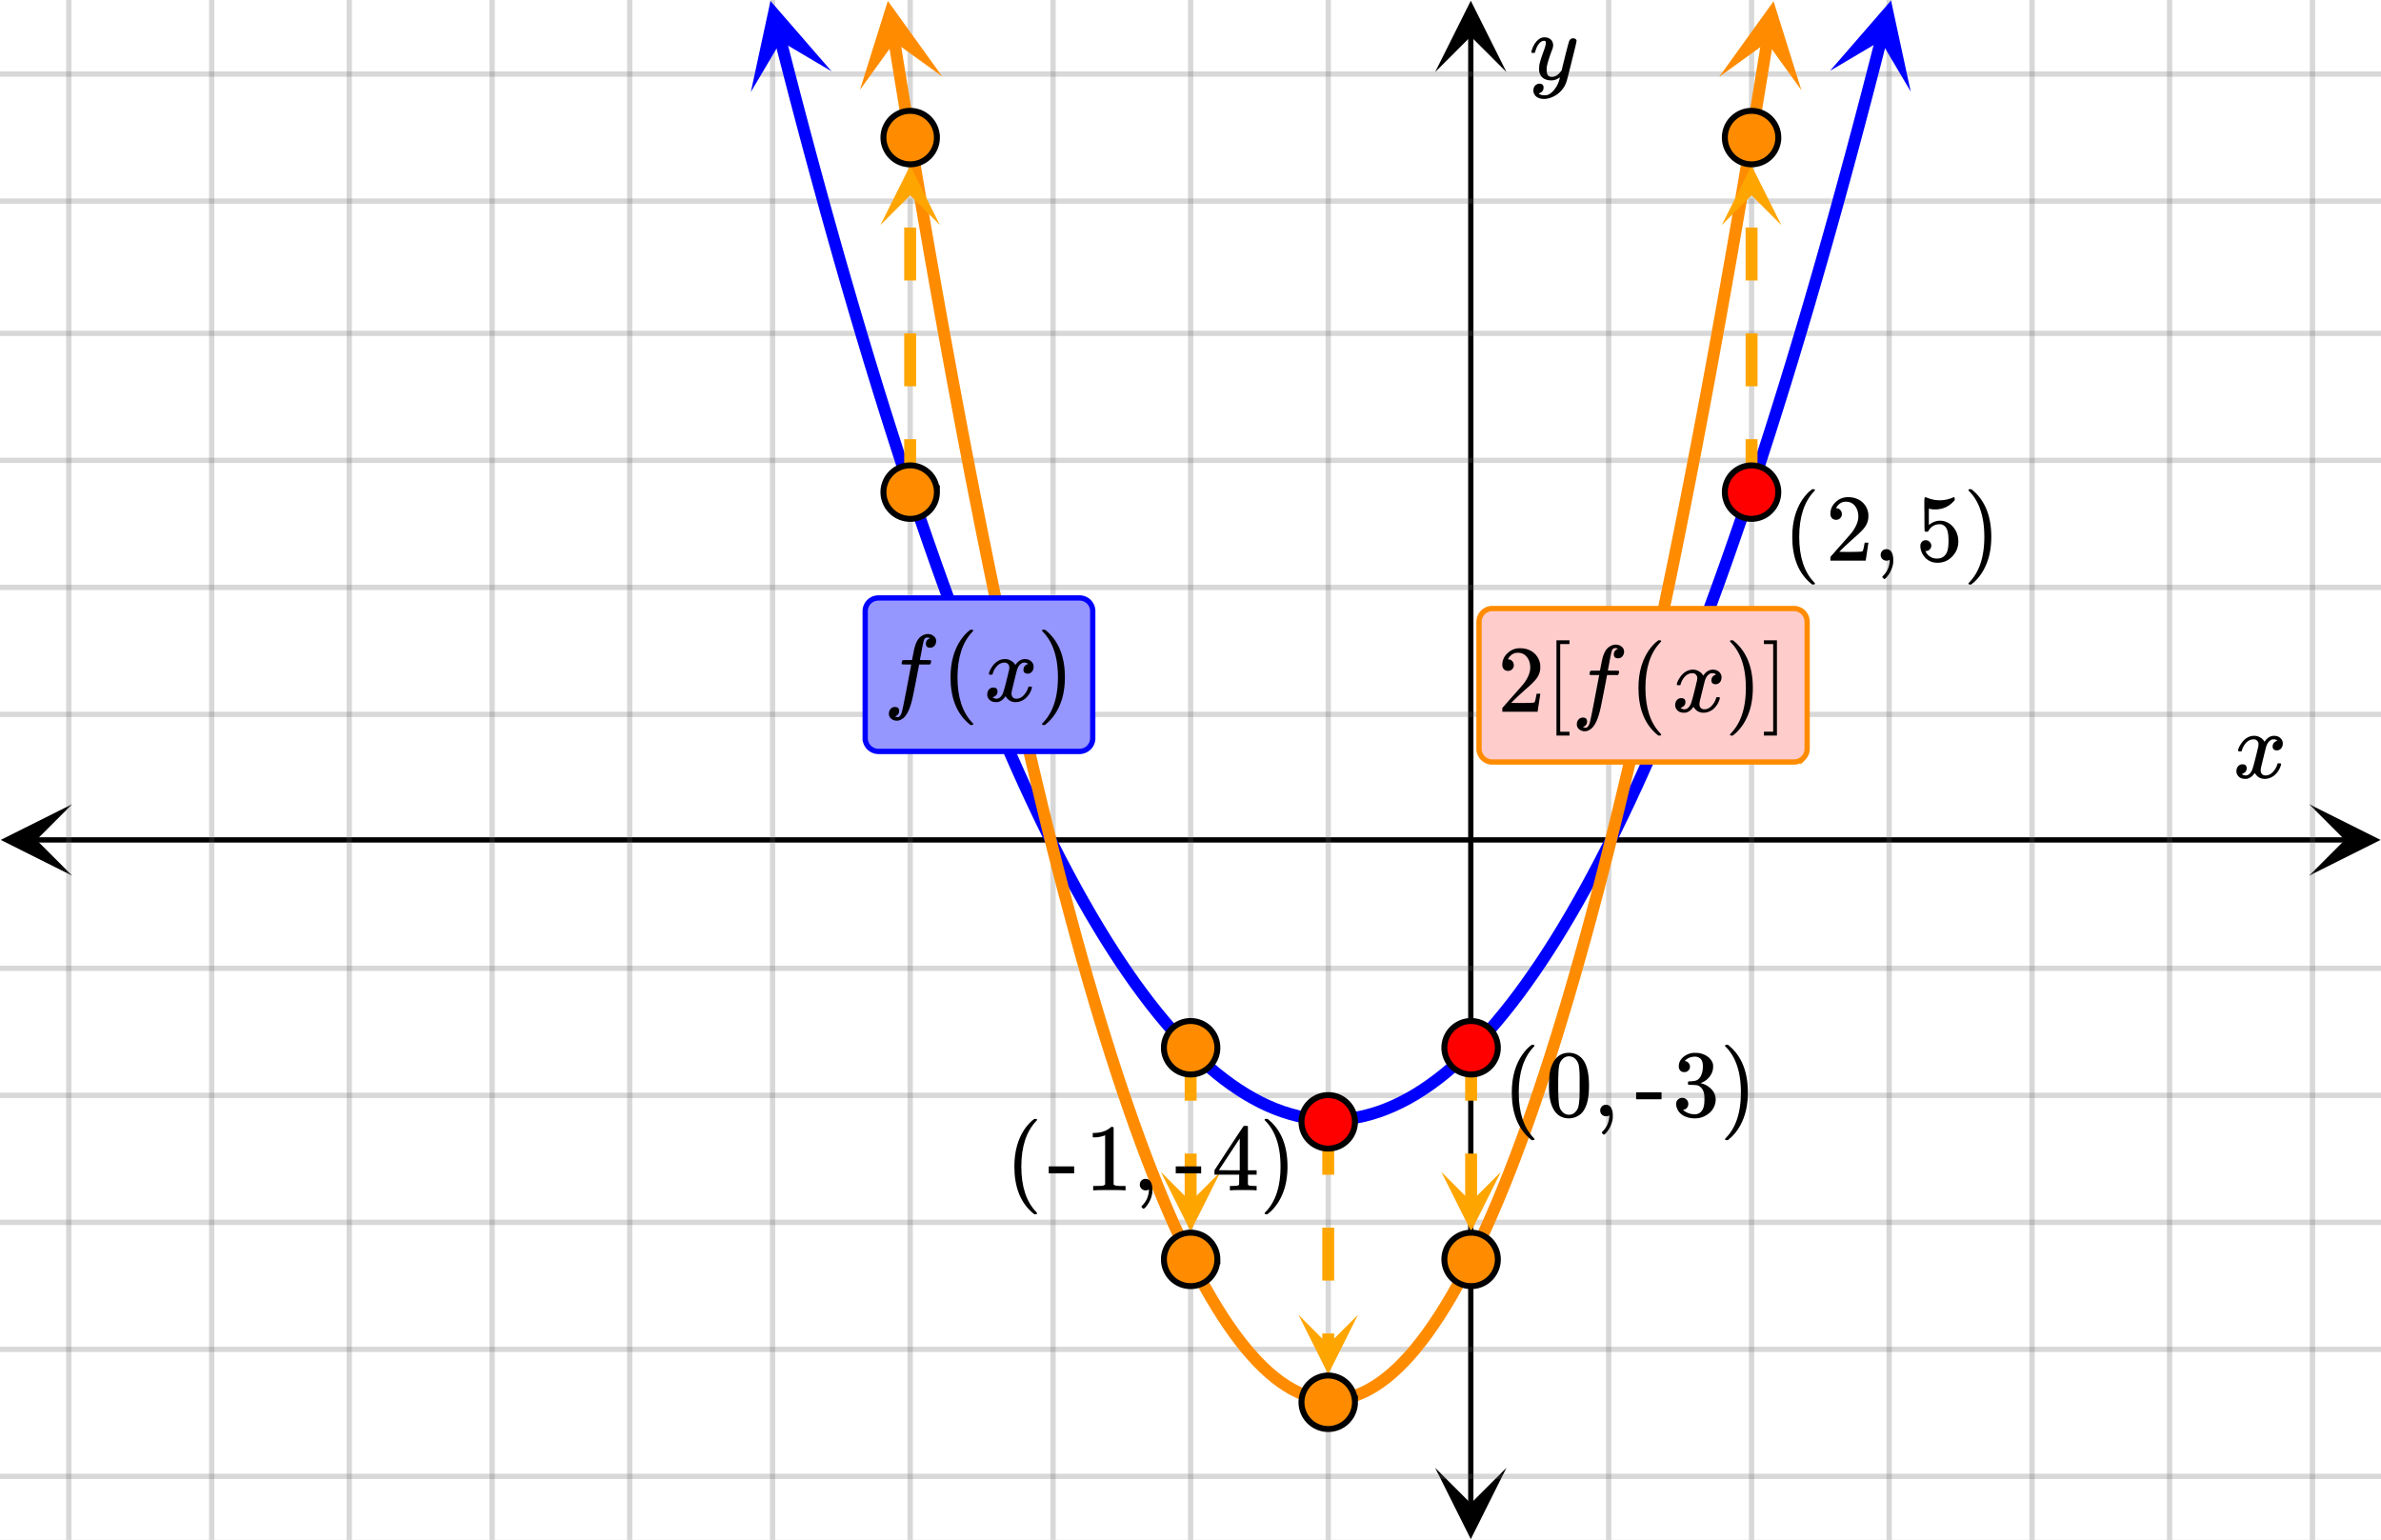 <svg xmlns="http://www.w3.org/2000/svg" xmlns:xlink="http://www.w3.org/1999/xlink" width="449.28" height="290.56" viewBox="0 0 336.96 217.92"><rect x="0" y="0" width="336.96" height="217.92" fill="#333333" stroke="none"/><defs><symbol overflow="visible" id="u"><path d="M1.594 2.188c.238.05.367.078.39.078.207 0 .383-.188.532-.563.113-.305.441-1.898.984-4.797.258-1.363.39-2.05.39-2.062v-.032h-.624c-.43 0-.653-.007-.672-.03-.063-.032-.074-.13-.031-.298.03-.132.05-.207.062-.218.02-.04.055-.063.11-.063.062-.008.273-.016.64-.016.426 0 .64-.003.64-.015 0-.02.04-.242.126-.672.082-.426.132-.688.156-.781.187-.852.473-1.446.86-1.782.35-.289.722-.437 1.109-.437.32.012.593.11.812.297.227.18.344.414.344.703a.987.987 0 0 1-.25.672.766.766 0 0 1-.61.266c-.398 0-.593-.188-.593-.563 0-.332.16-.578.484-.734l.11-.063A1.362 1.362 0 0 0 6.155-9c-.261 0-.43.168-.5.5-.074.273-.195.86-.36 1.766l-.171.89c0 .024.242.032.734.032.407 0 .649.007.735.015.082.012.125.043.125.094 0 .094-.032.242-.094.437-.023.043-.07.07-.14.079h-1.47l-.312 1.64c-.336 1.719-.543 2.758-.625 3.11-.305 1.363-.71 2.285-1.219 2.765-.336.29-.664.438-.984.438-.324 0-.594-.094-.813-.282a.867.867 0 0 1-.328-.703c0-.273.082-.5.25-.687a.789.789 0 0 1 .61-.266c.394 0 .593.188.593.563 0 .332-.156.57-.468.718zm0 0"/></symbol><symbol overflow="visible" id="w"><path d="M.781-3.75C.727-3.8.703-3.848.703-3.89c.031-.25.172-.563.422-.938.414-.633.941-1.004 1.578-1.11.133-.007.235-.015.297-.015.313 0 .598.086.86.25.269.156.46.355.578.594.113-.157.187-.25.218-.282.332-.375.711-.562 1.14-.562.364 0 .661.105.891.312.227.211.344.465.344.766 0 .281-.078.516-.234.703a.776.776 0 0 1-.625.281.64.64 0 0 1-.422-.14.521.521 0 0 1-.156-.39c0-.415.222-.696.672-.845a.58.58 0 0 0-.141-.093.705.705 0 0 0-.39-.094.91.91 0 0 0-.266.031c-.336.149-.586.445-.75.89-.032.075-.164.579-.39 1.516-.231.93-.356 1.45-.376 1.563a1.827 1.827 0 0 0-.047.406c0 .211.063.383.188.516.125.125.289.187.5.187.383 0 .726-.16 1.031-.484.3-.32.508-.676.625-1.063.02-.082.04-.129.063-.14.03-.02.109-.031.234-.031.164 0 .25.039.25.109 0 .012-.012.058-.031.14-.149.563-.461 1.055-.938 1.47-.43.323-.875.484-1.344.484-.625 0-1.101-.282-1.421-.844-.262.406-.594.68-1 .812-.086.02-.2.032-.344.032-.524 0-.89-.188-1.11-.563a.953.953 0 0 1-.14-.531c0-.27.078-.5.234-.688a.798.798 0 0 1 .625-.28c.395 0 .594.187.594.562 0 .336-.164.574-.484.718a.359.359 0 0 1-.063.047l-.078.031c-.012.012-.024.016-.031.016h-.032c0 .031.063.074.188.125a.817.817 0 0 0 .36.078c.32 0 .597-.203.827-.61.102-.163.282-.75.532-1.75.05-.206.109-.437.171-.687.063-.257.11-.457.141-.593.031-.133.05-.211.063-.235a2.86 2.86 0 0 0 .078-.531.678.678 0 0 0-.188-.5.613.613 0 0 0-.484-.203c-.406 0-.762.156-1.063.469a2.562 2.562 0 0 0-.609 1.078c-.012.074-.031.12-.063.14a.752.752 0 0 1-.218.016zm0 0"/></symbol><symbol overflow="visible" id="y"><path d="M6.234-5.813c.125 0 .227.04.313.11.094.062.14.152.14.266 0 .117-.226 1.058-.671 2.828C5.578-.836 5.328.133 5.266.312a3.459 3.459 0 0 1-.688 1.22 3.641 3.641 0 0 1-1.11.874c-.491.239-.945.36-1.359.36-.687 0-1.152-.22-1.39-.657-.094-.125-.14-.304-.14-.53 0-.306.085-.544.265-.72.187-.168.379-.25.578-.25.394 0 .594.188.594.563 0 .332-.157.578-.47.734a.298.298 0 0 1-.062.032.295.295 0 0 0-.078.03c-.011.009-.023.016-.031.016L1.328 2c.031.05.129.11.297.172.133.05.273.078.422.078h.11c.155 0 .273-.012.359-.031.332-.094.648-.324.953-.688A3.69 3.69 0 0 0 4.188.25c.093-.3.14-.477.14-.531 0-.008-.012-.004-.031.015a.358.358 0 0 1-.078.047c-.336.239-.703.36-1.11.36-.46 0-.84-.106-1.14-.313-.293-.219-.48-.531-.563-.937a2.932 2.932 0 0 1-.015-.407c0-.218.007-.382.03-.5.063-.394.266-1.054.61-1.984.196-.531.297-.898.297-1.11a.838.838 0 0 0-.031-.265c-.024-.05-.074-.078-.156-.078h-.063c-.21 0-.406.094-.594.281-.293.293-.511.727-.656 1.297 0 .012-.008.027-.015.047a.188.188 0 0 1-.032.047l-.015.015c-.012.012-.028.016-.047.016h-.36C.305-3.8.281-3.836.281-3.86a.97.97 0 0 1 .047-.203c.188-.625.469-1.113.844-1.468.3-.282.617-.422.953-.422.383 0 .688.105.906.312.227.2.344.485.344.86-.023.168-.04.261-.047.281 0 .055-.07.246-.203.578-.367 1-.586 1.735-.656 2.203a1.857 1.857 0 0 0-.016.297c0 .344.05.61.156.797.114.18.313.266.594.266.207 0 .406-.051.594-.157a1.84 1.84 0 0 0 .422-.328c.093-.101.21-.242.36-.422a32.833 32.833 0 0 1 .25-1.063c.093-.35.175-.687.25-1 .343-1.35.534-2.062.577-2.124a.592.592 0 0 1 .578-.36zm0 0"/></symbol><symbol overflow="visible" id="v"><path d="M4.484 3.25c0 .082-.078.125-.234.125h-.172l-.39-.328C2.07 1.578 1.265-.563 1.265-3.375c0-1.094.129-2.094.39-3C2.07-7.789 2.75-8.93 3.688-9.797c.07-.05.144-.11.218-.172.082-.07.14-.117.172-.14h.172c.102 0 .164.015.188.046.03.024.046.047.046.079 0 .03-.046.093-.14.187C2.945-8.317 2.25-6.172 2.25-3.359c0 2.804.695 4.937 2.094 6.406.093.101.14.172.14.203zm0 0"/></symbol><symbol overflow="visible" id="x"><path d="M.813-10.094l.046-.015h.297l.375.312C3.156-8.317 3.97-6.176 3.97-3.375c0 1.105-.133 2.105-.39 3C3.16 1.039 2.476 2.18 1.53 3.047c-.062.05-.136.11-.218.172-.075.07-.125.125-.157.156H1a.547.547 0 0 1-.219-.031c-.031-.024-.047-.07-.047-.14.008 0 .063-.06.157-.173C2.285 1.582 2.984-.55 2.984-3.375c0-2.82-.699-4.957-2.093-6.406-.094-.102-.149-.16-.157-.172 0-.07.024-.117.079-.14zm0 0"/></symbol><symbol overflow="visible" id="z"><path d="M1.297-7.89c.5-.727 1.187-1.094 2.062-1.094.657 0 1.227.226 1.72.671.25.243.456.547.624.922.332.75.5 1.778.5 3.079 0 1.398-.195 2.46-.578 3.187-.25.523-.621.902-1.11 1.14a2.534 2.534 0 0 1-1.14.282c-1.031 0-1.79-.473-2.266-1.422-.386-.727-.578-1.79-.578-3.188 0-.832.051-1.519.156-2.062a4.48 4.48 0 0 1 .61-1.516zm3.031-.157a1.24 1.24 0 0 0-.953-.437c-.375 0-.7.148-.969.437-.199.211-.336.465-.406.766-.074.293-.121.797-.14 1.515 0 .063-.008.246-.016.547v.735c0 .855.008 1.453.031 1.796.031.637.082 1.09.156 1.36.07.273.207.508.406.703.25.273.563.406.938.406.363 0 .664-.133.906-.406.196-.195.332-.43.407-.703.07-.27.128-.723.171-1.36.008-.343.016-.94.016-1.796v-.735-.547c-.023-.718-.07-1.222-.14-1.515-.075-.301-.212-.555-.407-.766zm0 0"/></symbol><symbol overflow="visible" id="A"><path d="M1.281-.234a.767.767 0 0 1-.234-.563c0-.226.07-.422.219-.578a.768.768 0 0 1 .578-.25c.343 0 .593.148.75.438.156.28.234.64.234 1.078a8.8 8.8 0 0 1-.015.468 4.012 4.012 0 0 1-.985 2.063c-.137.125-.219.187-.25.187s-.09-.043-.172-.125c-.086-.074-.125-.132-.125-.171 0-.043.047-.11.14-.204.552-.562.852-1.25.907-2.062v-.172c-.012 0-.039.016-.078.047A.829.829 0 0 1 1.89 0a.85.85 0 0 1-.609-.234zm0 0"/></symbol><symbol overflow="visible" id="B"><path d="M.14-2.406v-.985h3.594v.985zm0 0"/></symbol><symbol overflow="visible" id="C"><path d="M1.719-6.25c-.25 0-.446-.07-.578-.219a.863.863 0 0 1-.204-.593c0-.508.196-.938.594-1.282a2.566 2.566 0 0 1 1.407-.625h.203c.312 0 .507.008.593.016.301.043.602.137.907.281.593.305.968.727 1.125 1.266.02.093.03.218.03.375 0 .523-.167.996-.5 1.422-.323.418-.73.714-1.218.89-.055.024-.055.04 0 .047.008 0 .05.012.125.031.55.157 1.016.446 1.39.86.376.418.563.89.563 1.422 0 .367-.086.718-.25 1.062-.218.461-.574.84-1.062 1.14-.492.302-1.04.454-1.64.454-.595 0-1.122-.125-1.579-.375-.46-.25-.766-.586-.922-1.016a1.45 1.45 0 0 1-.14-.656c0-.25.082-.453.25-.61a.831.831 0 0 1 .609-.25c.25 0 .453.087.61.25.163.169.25.372.25.61 0 .21-.063.39-.188.547a.768.768 0 0 1-.469.281l-.094.031c.489.407 1.047.61 1.672.61.5 0 .875-.239 1.125-.719.156-.29.234-.742.234-1.36v-.265c0-.852-.292-1.426-.875-1.719-.124-.05-.398-.082-.812-.093l-.563-.016-.046-.031c-.024-.02-.032-.086-.032-.204 0-.113.008-.18.032-.203.03-.03.054-.046.078-.046.25 0 .508-.02.781-.063.395-.05.695-.27.906-.656.207-.395.313-.867.313-1.422 0-.582-.157-.973-.469-1.172a1.131 1.131 0 0 0-.64-.188c-.45 0-.844.122-1.188.36l-.125.094a.671.671 0 0 0-.094.109l-.047.047a.88.88 0 0 0 .094.031c.176.024.328.11.453.266.125.148.188.32.188.515a.715.715 0 0 1-.235.547.76.76 0 0 1-.562.219zm0 0"/></symbol><symbol overflow="visible" id="D"><path d="M1.484-5.781c-.25 0-.449-.078-.593-.235a.872.872 0 0 1-.22-.609c0-.645.243-1.195.735-1.656a2.46 2.46 0 0 1 1.766-.703c.77 0 1.41.21 1.922.625.508.418.82.964.937 1.64.008.168.016.32.016.453 0 .524-.156 1.012-.469 1.47-.25.374-.758.89-1.516 1.546-.324.281-.777.695-1.359 1.234l-.781.766 1.016.016c1.414 0 2.164-.024 2.25-.079.039-.007.085-.101.14-.28.031-.095.094-.4.188-.923v-.03h.53v.03l-.374 2.47V0h-5v-.25c0-.188.008-.29.031-.313.008-.007.383-.437 1.125-1.28.977-1.095 1.61-1.813 1.89-2.157.602-.82.907-1.57.907-2.25 0-.594-.156-1.086-.469-1.484-.312-.407-.746-.61-1.297-.61-.523 0-.945.235-1.265.703-.024.032-.047.079-.078.141a.274.274 0 0 0-.047.078c0 .012.02.016.062.016a.68.68 0 0 1 .547.25.801.801 0 0 1 .219.562c0 .23-.078.422-.235.578a.76.76 0 0 1-.578.235zm0 0"/></symbol><symbol overflow="visible" id="E"><path d="M1.438-2.89a.72.72 0 0 1 .546.234.72.72 0 0 1 .235.547c0 .21-.078.386-.235.53a.73.73 0 0 1-.515.22h-.094l.047.062c.133.293.336.531.61.719.28.187.609.281.984.281.644 0 1.101-.27 1.375-.812.175-.332.265-.907.265-1.72 0-.925-.125-1.55-.375-1.874-.23-.3-.515-.453-.86-.453-.698 0-1.23.308-1.593.922a.312.312 0 0 1-.094.125.761.761 0 0 1-.203.015c-.148 0-.23-.031-.25-.093-.023-.032-.031-.817-.031-2.36 0-.258-.008-.57-.016-.937v-.72c0-.5.032-.75.094-.75a.047.047 0 0 1 .047-.03l.25.078a4.646 4.646 0 0 0 3.625-.016.402.402 0 0 1 .172-.062c.07 0 .11.086.11.25v.171C4.8-7.686 3.878-7.25 2.765-7.25c-.282 0-.532-.023-.75-.078l-.141-.031v2.312c.508-.406 1.035-.61 1.578-.61.164 0 .348.024.547.063.602.157 1.094.5 1.469 1.032.383.523.578 1.14.578 1.859 0 .812-.29 1.515-.86 2.11-.562.593-1.261.89-2.093.89C2.52.297 2.035.14 1.64-.172a1.618 1.618 0 0 1-.438-.453C.93-.945.758-1.348.687-1.828c0-.02-.007-.055-.015-.11v-.14c0-.25.07-.445.219-.594a.745.745 0 0 1 .546-.219zm0 0"/></symbol><symbol overflow="visible" id="F"><path d="M5.61 0c-.157-.031-.872-.047-2.141-.047C2.207-.047 1.5-.03 1.344 0h-.157v-.625h.344c.52 0 .86-.008 1.016-.031.07-.008.18-.067.328-.172v-6.969c-.023 0-.059.016-.11.047a4.134 4.134 0 0 1-1.39.25h-.25v-.625h.25c.758-.02 1.39-.188 1.89-.5a2.46 2.46 0 0 0 .422-.313c.008-.03.063-.046.157-.046a.36.36 0 0 1 .234.078v8.078c.133.137.43.203.89.203h.798V0zm0 0"/></symbol><symbol overflow="visible" id="G"><path d="M6.234 0c-.125-.031-.71-.047-1.75-.047-1.074 0-1.671.016-1.796.047h-.126v-.625h.422c.383-.008.618-.031.704-.063a.286.286 0 0 0 .171-.14c.008-.008.016-.25.016-.719v-.672h-3.5v-.625l2.031-3.11A431.58 431.58 0 0 1 4.5-9.108c.02-.008.113-.016.281-.016h.25l.078.078v6.203h1.235v.625H5.109V-.89a.25.25 0 0 0 .079.157c.07.062.328.101.765.109h.39V0zm-2.28-2.844v-4.5L1-2.859l1.469.015zm0 0"/></symbol><symbol overflow="visible" id="H"><path d="M1.594 3.375v-13.484h1.843v.53H2.125V2.829h1.313v.547zm0 0"/></symbol><symbol overflow="visible" id="I"><path d="M.297-9.578v-.531H2.14V3.375H.297v-.547h1.312V-9.578zm0 0"/></symbol><clipPath id="a"><path d="M.102 113.813H11V124H.102zm0 0"/></clipPath><clipPath id="b"><path d="M326.79 113.813h10.17V124h-10.17zm0 0"/></clipPath><clipPath id="c"><path d="M9 0h319v217.922H9zm0 0"/></clipPath><clipPath id="d"><path d="M203.094 207H214v10.824h-10.906zm0 0"/></clipPath><clipPath id="e"><path d="M203.094 0H214v10.21h-10.906zm0 0"/></clipPath><clipPath id="f"><path d="M0 10h336.96v199H0zm0 0"/></clipPath><clipPath id="g"><path d="M0 10h336.96v200H0zm0 0"/></clipPath><clipPath id="h"><path d="M106 0h12v14h-12zm0 0"/></clipPath><clipPath id="i"><path d="M114.754-1.332l6.594 25.707-25.707 6.594-6.594-25.707zm0 0"/></clipPath><clipPath id="j"><path d="M258 0h13v13h-13zm0 0"/></clipPath><clipPath id="k"><path d="M258.98 10.027l6.594-25.703 25.707 6.59-6.594 25.707zm0 0"/></clipPath><clipPath id="l"><path d="M121 0h13v13h-13zm0 0"/></clipPath><clipPath id="m"><path d="M131.465-.816l4.234 26.199-26.195 4.238-4.238-26.2zm0 0"/></clipPath><clipPath id="n"><path d="M243 0h12v13h-12zm0 0"/></clipPath><clipPath id="o"><path d="M243.293 10.879l4.234-26.2 26.2 4.239-4.239 26.2zm0 0"/></clipPath><clipPath id="p"><path d="M203 165.852h9.402V175H203zm0 0"/></clipPath><clipPath id="q"><path d="M243.668 23H253v8.855h-9.332zm0 0"/></clipPath><clipPath id="r"><path d="M183 186.07h9.184V195H183zm0 0"/></clipPath><clipPath id="s"><path d="M164 165.852h8.71V175H164zm0 0"/></clipPath><clipPath id="t"><path d="M124.598 23H134v8.855h-9.402zm0 0"/></clipPath></defs><path d="M0 0h337v217.926H0zm0 0" fill="#fff"/><path d="M0 0h337v217.926H0zm0 0" fill="#fff"/><path d="M5.055 118.867h326.89" fill="none" stroke="#000" stroke-width=".749"/><g clip-path="url(#a)"><path d="M10.21 113.813L.103 118.867l10.109 5.059-5.055-5.059zm0 0"/></g><g clip-path="url(#b)"><path d="M326.79 113.813l10.108 5.054-10.109 5.059 5.055-5.059zm0 0"/></g><g clip-path="url(#c)"><path d="M227.664 0v217.926M247.883 0v217.926M267.352 0v217.926M287.574 0v217.926M307.043 0v217.926M327.266 0v217.926M187.973 0v217.926M168.5 0v217.926M149.027 0v217.926M128.81 0v217.926M109.336 0v217.926M89.117 0v217.926M69.648 0v217.926M49.426 0v217.926M29.957 0v217.926M9.734 0v217.926" stroke-linecap="round" stroke-linejoin="round" stroke="#666" stroke-opacity=".251" stroke-width=".749"/></g><path d="M208.148 212.871V5.055" fill="none" stroke="#000" stroke-width=".749"/><g clip-path="url(#d)"><path d="M203.094 207.715l5.054 10.11 5.055-10.11-5.055 5.055zm0 0"/></g><g clip-path="url(#e)"><path d="M203.094 10.21L208.148.103l5.055 10.109-5.055-5.055zm0 0"/></g><g clip-path="url(#f)"><path d="M0 101.102h337M0 83.125h337M0 65.152h337M0 47.18h337M0 28.457h337M0 10.484h337M0 137.047h337M0 155.02h337M0 172.992h337M0 190.965h337M0 208.94h337"/></g><g clip-path="url(#g)"><path d="M0 101.102h337M0 83.125h337M0 65.152h337M0 47.18h337M0 28.457h337M0 10.484h337M0 137.047h337M0 155.02h337M0 172.992h337M0 190.965h337M0 208.94h337" fill="none" stroke-linecap="round" stroke-linejoin="round" stroke="#666" stroke-opacity=".251" stroke-width=".749"/></g><path d="M110.477 5.73l1.046 4.075 1.043 4.02 1.047 3.964 1.043 3.906 1.047 3.856 1.043 3.797 1.047 3.746 1.043 3.687 1.047 3.633 1.043 3.578 1.047 3.524 1.043 3.468 1.047 3.414 1.042 3.356 1.047 3.305 1.043 3.246 1.047 3.195 1.047 3.137 1.043 3.082 1.047 3.027 1.043 2.973 1.047 2.918 1.043 2.863 1.047 2.809 1.043 2.754 1.046 2.695 1.043 2.644 1.047 2.586 1.043 2.532 1.047 2.476 1.043 2.422 1.047 2.367 1.043 2.313 1.047 2.257 1.047 2.204 1.043 2.144 1.047 2.094 1.043 2.035 1.046 1.98 1.043 1.93 1.047 1.871 1.043 1.817 1.047 1.761 1.043 1.707 1.047 1.649 1.043 1.598 1.047 1.539 1.043 1.488 1.047 1.43 1.043 1.375 1.046 1.324 1.047 1.265 1.043 1.211 1.047 1.157 1.043 1.097 1.047 1.047 1.043.992 1.047.934 1.043.883 1.047.824 1.043.77 1.047.714 1.043.66 1.046.606 1.043.55 1.047.497 1.043.437 1.047.387 1.047.328 1.043.278 1.047.218 1.043.164 1.047.11 1.043.054h1.047l1.042-.054 1.047-.11 1.043-.168 1.047-.218 1.043-.278 1.047-.328 1.043-.387 1.047-.441 1.043-.496 1.047-.55 1.047-.606 1.043-.664 1.046-.715 1.043-.77 1.047-.828 1.043-.883 1.047-.933 1.043-.992 1.047-1.047 1.043-1.102 1.047-1.156 1.043-1.211 1.047-1.27 1.043-1.32 1.047-1.375 1.042-1.434 1.047-1.488 1.047-1.539 1.043-1.598 1.047-1.652 1.043-1.707 1.047-1.762 1.043-1.82 1.047-1.871 1.043-1.926 1.047-1.984 1.043-2.04 1.046-2.09 1.043-2.148 1.047-2.203 1.043-2.257 1.047-2.313 1.043-2.367 1.047-2.426 1.047-2.477 1.043-2.53 1.047-2.59 1.043-2.645 1.047-2.695 1.043-2.754 1.046-2.809 1.043-2.863 1.047-2.918 1.043-2.977 1.047-3.027 1.043-3.082 1.047-3.14 1.043-3.192 1.047-3.25 1.043-3.305 1.047-3.36 1.046-3.413 1.043-3.47 1.047-3.522 1.043-3.579 1.047-3.636 1.043-3.688 1.047-3.746 1.043-3.797 1.047-3.855 1.043-3.91 1.047-3.965 1.043-4.02 1.047-4.074" fill="none" stroke-width="1.685" stroke-linecap="round" stroke-linejoin="round" stroke="#00f"/><g clip-path="url(#h)"><g clip-path="url(#i)"><path d="M117.684 10.094L109.039.133l-2.781 12.89 4.246-7.175zm0 0" fill="#00f"/></g></g><g clip-path="url(#j)"><g clip-path="url(#k)"><path d="M258.98 10.027L267.621.07l2.785 12.89-4.25-7.179zm0 0" fill="#00f"/></g></g><path d="M126.566 5.832l.829 5.125.828 5.059.828 4.988.832 4.922.828 4.847.828 4.782.828 4.71.828 4.641.832 4.574.828 4.504.829 4.434.828 4.367.828 4.293.832 4.227.828 4.156.828 4.09.828 4.02.828 3.949.832 3.878.829 3.809.828 3.742.828 3.672.828 3.606.832 3.53.828 3.466.828 3.394.828 3.328.828 3.254.832 3.188.829 3.117.828 3.05.828 2.977.828 2.91.832 2.844.828 2.77.828 2.703.828 2.633.829 2.562.832 2.496.828 2.426.828 2.355.828 2.286.828 2.218.832 2.149.828 2.078.828 2.008.828 1.941.829 1.871.832 1.801.828 1.734.828 1.66.828 1.594.828 1.528.832 1.453.828 1.387.828 1.316.829 1.246.828 1.18.832 1.11.828 1.038.828.969.828.902.828.832.832.762.828.691.828.625.829.555.828.484.832.418.828.348.828.277.828.207.828.137.832.07h.828l.829-.066.828-.14.828-.208.832-.277.828-.344.828-.418.828-.484.828-.55.832-.626.828-.691.829-.762.828-.832.832-.898.828-.973.828-1.04.828-1.105.828-1.18.832-1.245.828-1.317.829-1.383.828-1.457.828-1.523.832-1.594.828-1.66.828-1.734.828-1.801.828-1.867.832-1.942.828-2.008.829-2.078.828-2.148.828-2.215.832-2.285.828-2.356.828-2.425.828-2.493.828-2.562.832-2.633.829-2.703.828-2.77.828-2.84.828-2.91.832-2.98.828-3.047.828-3.117.828-3.188.828-3.253.832-3.325.829-3.394.828-3.465.828-3.531.828-3.606.832-3.672.828-3.738.828-3.808.828-3.883.829-3.946.832-4.02.828-4.085.828-4.156.828-4.227.828-4.297.832-4.363.828-4.434.828-4.504.828-4.57.829-4.64.832-4.711.828-4.782.828-4.847.828-4.918.828-4.989.832-5.058.828-5.125" fill="none" stroke-width="1.685" stroke-linecap="round" stroke-linejoin="round" stroke="#ff8c00"/><g clip-path="url(#l)"><g clip-path="url(#m)"><path d="M133.348 10.828L125.645.125l-3.942 12.586 4.883-6.762zm0 0" fill="#ff8c00"/></g></g><g clip-path="url(#n)"><g clip-path="url(#o)"><path d="M243.293 10.879L250.996.176l3.938 12.586L250.054 6zm0 0" fill="#ff8c00"/></g></g><path d="M209.035 148.281v7.489h-1.687v-7.489m1.687 14.977v6.89h-1.687v-6.89" fill="orange"/><g clip-path="url(#p)"><path d="M212.402 165.852l-4.21 8.425-4.212-8.425 4.211 4.21zm0 0" fill="orange"/></g><path d="M247.04 69.648v-7.492h1.687v7.492m-1.688-14.98V47.18h1.688v7.488m-1.688-14.977v-7.488h1.688v7.488" fill="orange"/><g clip-path="url(#q)"><path d="M243.668 31.855l4.215-8.425 4.21 8.425-4.21-4.21zm0 0" fill="orange"/></g><path d="M188.813 158.766v7.488h-1.684v-7.488m1.684 14.976v7.488h-1.684v-7.488m1.684 14.977v1.648h-1.684v-1.648" fill="orange"/><g clip-path="url(#r)"><path d="M192.184 186.07l-4.211 8.426-4.215-8.426 4.215 4.215zm0 0" fill="orange"/></g><path d="M169.344 148.281v7.489h-1.688v-7.489m1.688 14.977v6.89h-1.688v-6.89" fill="orange"/><g clip-path="url(#s)"><path d="M172.71 165.852l-4.21 8.425-4.21-8.425 4.21 4.21zm0 0" fill="orange"/></g><path d="M127.965 69.648v-7.492h1.687v7.492m-1.687-14.98V47.18h1.687v7.488m-1.687-14.977v-7.488h1.687v7.488" fill="orange"/><g clip-path="url(#t)"><path d="M124.598 31.855l4.21-8.425 4.212 8.425-4.211-4.21zm0 0" fill="orange"/></g><path d="M211.973 148.281c0 .5-.094.985-.29 1.446a3.768 3.768 0 0 1-3.492 2.336 3.777 3.777 0 0 1-2.675-1.11 3.842 3.842 0 0 1-.82-1.226 3.74 3.74 0 0 1-.286-1.446 3.76 3.76 0 0 1 1.106-2.676 3.758 3.758 0 0 1 2.675-1.105c.5 0 .985.094 1.446.285.465.192.875.465 1.23.82a3.81 3.81 0 0 1 1.106 2.676zm0 0M251.664 69.648c0 .5-.098.98-.289 1.446a3.718 3.718 0 0 1-.82 1.226 3.678 3.678 0 0 1-1.227.82 3.763 3.763 0 0 1-2.895 0 3.779 3.779 0 0 1-2.047-2.047 3.754 3.754 0 0 1-.284-1.445 3.76 3.76 0 0 1 1.105-2.675 3.758 3.758 0 0 1 1.227-.82 3.763 3.763 0 0 1 2.894 0c.465.19.875.464 1.227.82.355.355.629.761.82 1.226.191.465.29.946.29 1.45zm0 0M191.754 158.766c0 .5-.098.984-.29 1.445a3.678 3.678 0 0 1-.82 1.227 3.718 3.718 0 0 1-1.226.82 3.758 3.758 0 0 1-2.895 0 3.718 3.718 0 0 1-1.226-.82 3.678 3.678 0 0 1-.82-1.227 3.763 3.763 0 0 1 0-2.895c.191-.46.464-.87.82-1.226a3.76 3.76 0 0 1 2.676-1.105 3.754 3.754 0 0 1 2.672 1.105c.355.355.628.765.82 1.226.191.465.289.946.289 1.45zm0 0" fill="red" stroke-width=".843" stroke="#000"/><path d="M172.281 148.281c0 .5-.093.985-.289 1.446a3.768 3.768 0 0 1-3.492 2.336 3.777 3.777 0 0 1-3.492-2.336 3.673 3.673 0 0 1-.29-1.446 3.81 3.81 0 0 1 1.105-2.676 3.758 3.758 0 0 1 2.677-1.105c.5 0 .984.094 1.445.285.465.192.875.465 1.23.82a3.81 3.81 0 0 1 1.106 2.676zm0 0M132.59 69.648a3.754 3.754 0 0 1-1.106 2.672 3.777 3.777 0 0 1-6.168-1.227 3.687 3.687 0 0 1-.289-1.445c0-.503.094-.984.29-1.449a3.768 3.768 0 0 1 3.492-2.336 3.777 3.777 0 0 1 2.675 1.11 3.76 3.76 0 0 1 1.105 2.676zm0 0M211.973 178.234c0 .504-.094.985-.29 1.45a3.81 3.81 0 0 1-.816 1.226 3.734 3.734 0 0 1-1.23.82 3.74 3.74 0 0 1-1.446.286 3.773 3.773 0 0 1-2.675-1.106 3.76 3.76 0 0 1-1.105-2.676c0-.5.093-.984.284-1.445a3.8 3.8 0 0 1 2.047-2.047 3.777 3.777 0 0 1 4.942 2.047c.195.461.289.945.289 1.445zm0 0M251.664 19.473c0 .5-.098.98-.289 1.445a3.718 3.718 0 0 1-.82 1.227 3.678 3.678 0 0 1-1.227.82 3.763 3.763 0 0 1-2.895 0 3.779 3.779 0 0 1-2.047-2.047 3.754 3.754 0 0 1-.284-1.445 3.76 3.76 0 0 1 1.105-2.676 3.758 3.758 0 0 1 1.227-.82 3.763 3.763 0 0 1 2.894 0c.465.191.875.464 1.227.82.355.355.629.762.82 1.226.191.465.29.946.29 1.45zm0 0M191.754 198.457c0 .5-.098.98-.29 1.445a3.718 3.718 0 0 1-.82 1.227 3.718 3.718 0 0 1-1.226.82 3.758 3.758 0 0 1-2.895 0 3.718 3.718 0 0 1-1.226-.82 3.718 3.718 0 0 1-.82-1.227 3.758 3.758 0 0 1 0-2.894c.191-.461.464-.871.82-1.227a3.718 3.718 0 0 1 1.226-.82 3.763 3.763 0 0 1 2.895 0c.465.191.871.465 1.227.82.355.356.628.766.82 1.227.191.465.289.945.289 1.45zm0 0M172.281 178.234a3.81 3.81 0 0 1-1.105 2.676 3.734 3.734 0 0 1-1.23.82 3.74 3.74 0 0 1-1.446.286 3.773 3.773 0 0 1-2.676-1.106 3.81 3.81 0 0 1-1.105-2.676c0-.5.094-.984.289-1.445a3.758 3.758 0 0 1 2.043-2.047 3.777 3.777 0 0 1 4.941 2.047c.196.461.29.945.29 1.445zm0 0M132.59 19.473a3.754 3.754 0 0 1-1.106 2.672 3.777 3.777 0 0 1-6.168-1.227 3.687 3.687 0 0 1-.289-1.445c0-.504.094-.985.29-1.45a3.768 3.768 0 0 1 3.492-2.335 3.777 3.777 0 0 1 2.675 1.109 3.76 3.76 0 0 1 1.105 2.676zm0 0" fill="#ff8c00" stroke-width=".843" stroke="#000"/><path d="M122.441 104.469V86.496c0-.246.051-.488.145-.715.094-.23.23-.433.406-.61a1.92 1.92 0 0 1 .606-.405c.23-.094.468-.141.718-.141h28.457a1.851 1.851 0 0 1 1.325.547 1.866 1.866 0 0 1 .547 1.324v17.973c0 .25-.047.488-.141.719a1.92 1.92 0 0 1-.406.605 1.832 1.832 0 0 1-.61.406 1.855 1.855 0 0 1-.715.145h-28.457a1.889 1.889 0 0 1-1.324-.551 1.889 1.889 0 0 1-.55-1.324zm0 0" fill="#9696ff" stroke="#00f" stroke-width=".749"/><use xlink:href="#u" x="125.064" y="99.228"/><use xlink:href="#v" x="133.255" y="99.228"/><use xlink:href="#w" x="139.247" y="99.228"/><use xlink:href="#x" x="146.735" y="99.228"/><use xlink:href="#w" x="316.031" y="110.087"/><use xlink:href="#y" x="216.429" y="11.233"/><use xlink:href="#v" x="212.684" y="157.978"/><use xlink:href="#z" x="218.676" y="157.978"/><use xlink:href="#A" x="225.416" y="157.978"/><use xlink:href="#B" x="231.407" y="157.978"/><use xlink:href="#C" x="236.649" y="157.978"/><use xlink:href="#x" x="243.389" y="157.978"/><use xlink:href="#v" x="252.376" y="79.345"/><use xlink:href="#D" x="258.367" y="79.345"/><use xlink:href="#A" x="265.107" y="79.345"/><use xlink:href="#E" x="271.098" y="79.345"/><use xlink:href="#x" x="277.838" y="79.345"/><use xlink:href="#v" x="142.289" y="168.463"/><use xlink:href="#B" x="148.28" y="168.463"/><use xlink:href="#F" x="153.522" y="168.463"/><use xlink:href="#A" x="160.262" y="168.463"/><use xlink:href="#B" x="166.253" y="168.463"/><use xlink:href="#G" x="171.496" y="168.463"/><use xlink:href="#x" x="178.236" y="168.463"/><path d="M209.313 105.969V87.996a1.889 1.889 0 0 1 .55-1.324c.176-.176.38-.313.606-.406.23-.098.469-.145.719-.145h42.687c.246 0 .484.047.715.145.23.093.433.23.605.406.176.176.313.375.407.605.097.23.144.47.144.72v17.972c0 .246-.047.484-.144.715-.094.23-.23.433-.407.609a1.835 1.835 0 0 1-1.32.547h-42.687c-.25 0-.489-.047-.72-.14a1.92 1.92 0 0 1-.605-.407 1.884 1.884 0 0 1-.55-1.324zm0 0" fill="#fcc" stroke="#ff8c00" stroke-width=".749"/><use xlink:href="#D" x="211.936" y="100.726"/><use xlink:href="#H" x="218.676" y="100.726"/><use xlink:href="#u" x="222.42" y="100.726"/><use xlink:href="#v" x="230.611" y="100.726"/><use xlink:href="#w" x="236.602" y="100.726"/><use xlink:href="#x" x="244.091" y="100.726"/><use xlink:href="#I" x="249.333" y="100.726"/></svg>